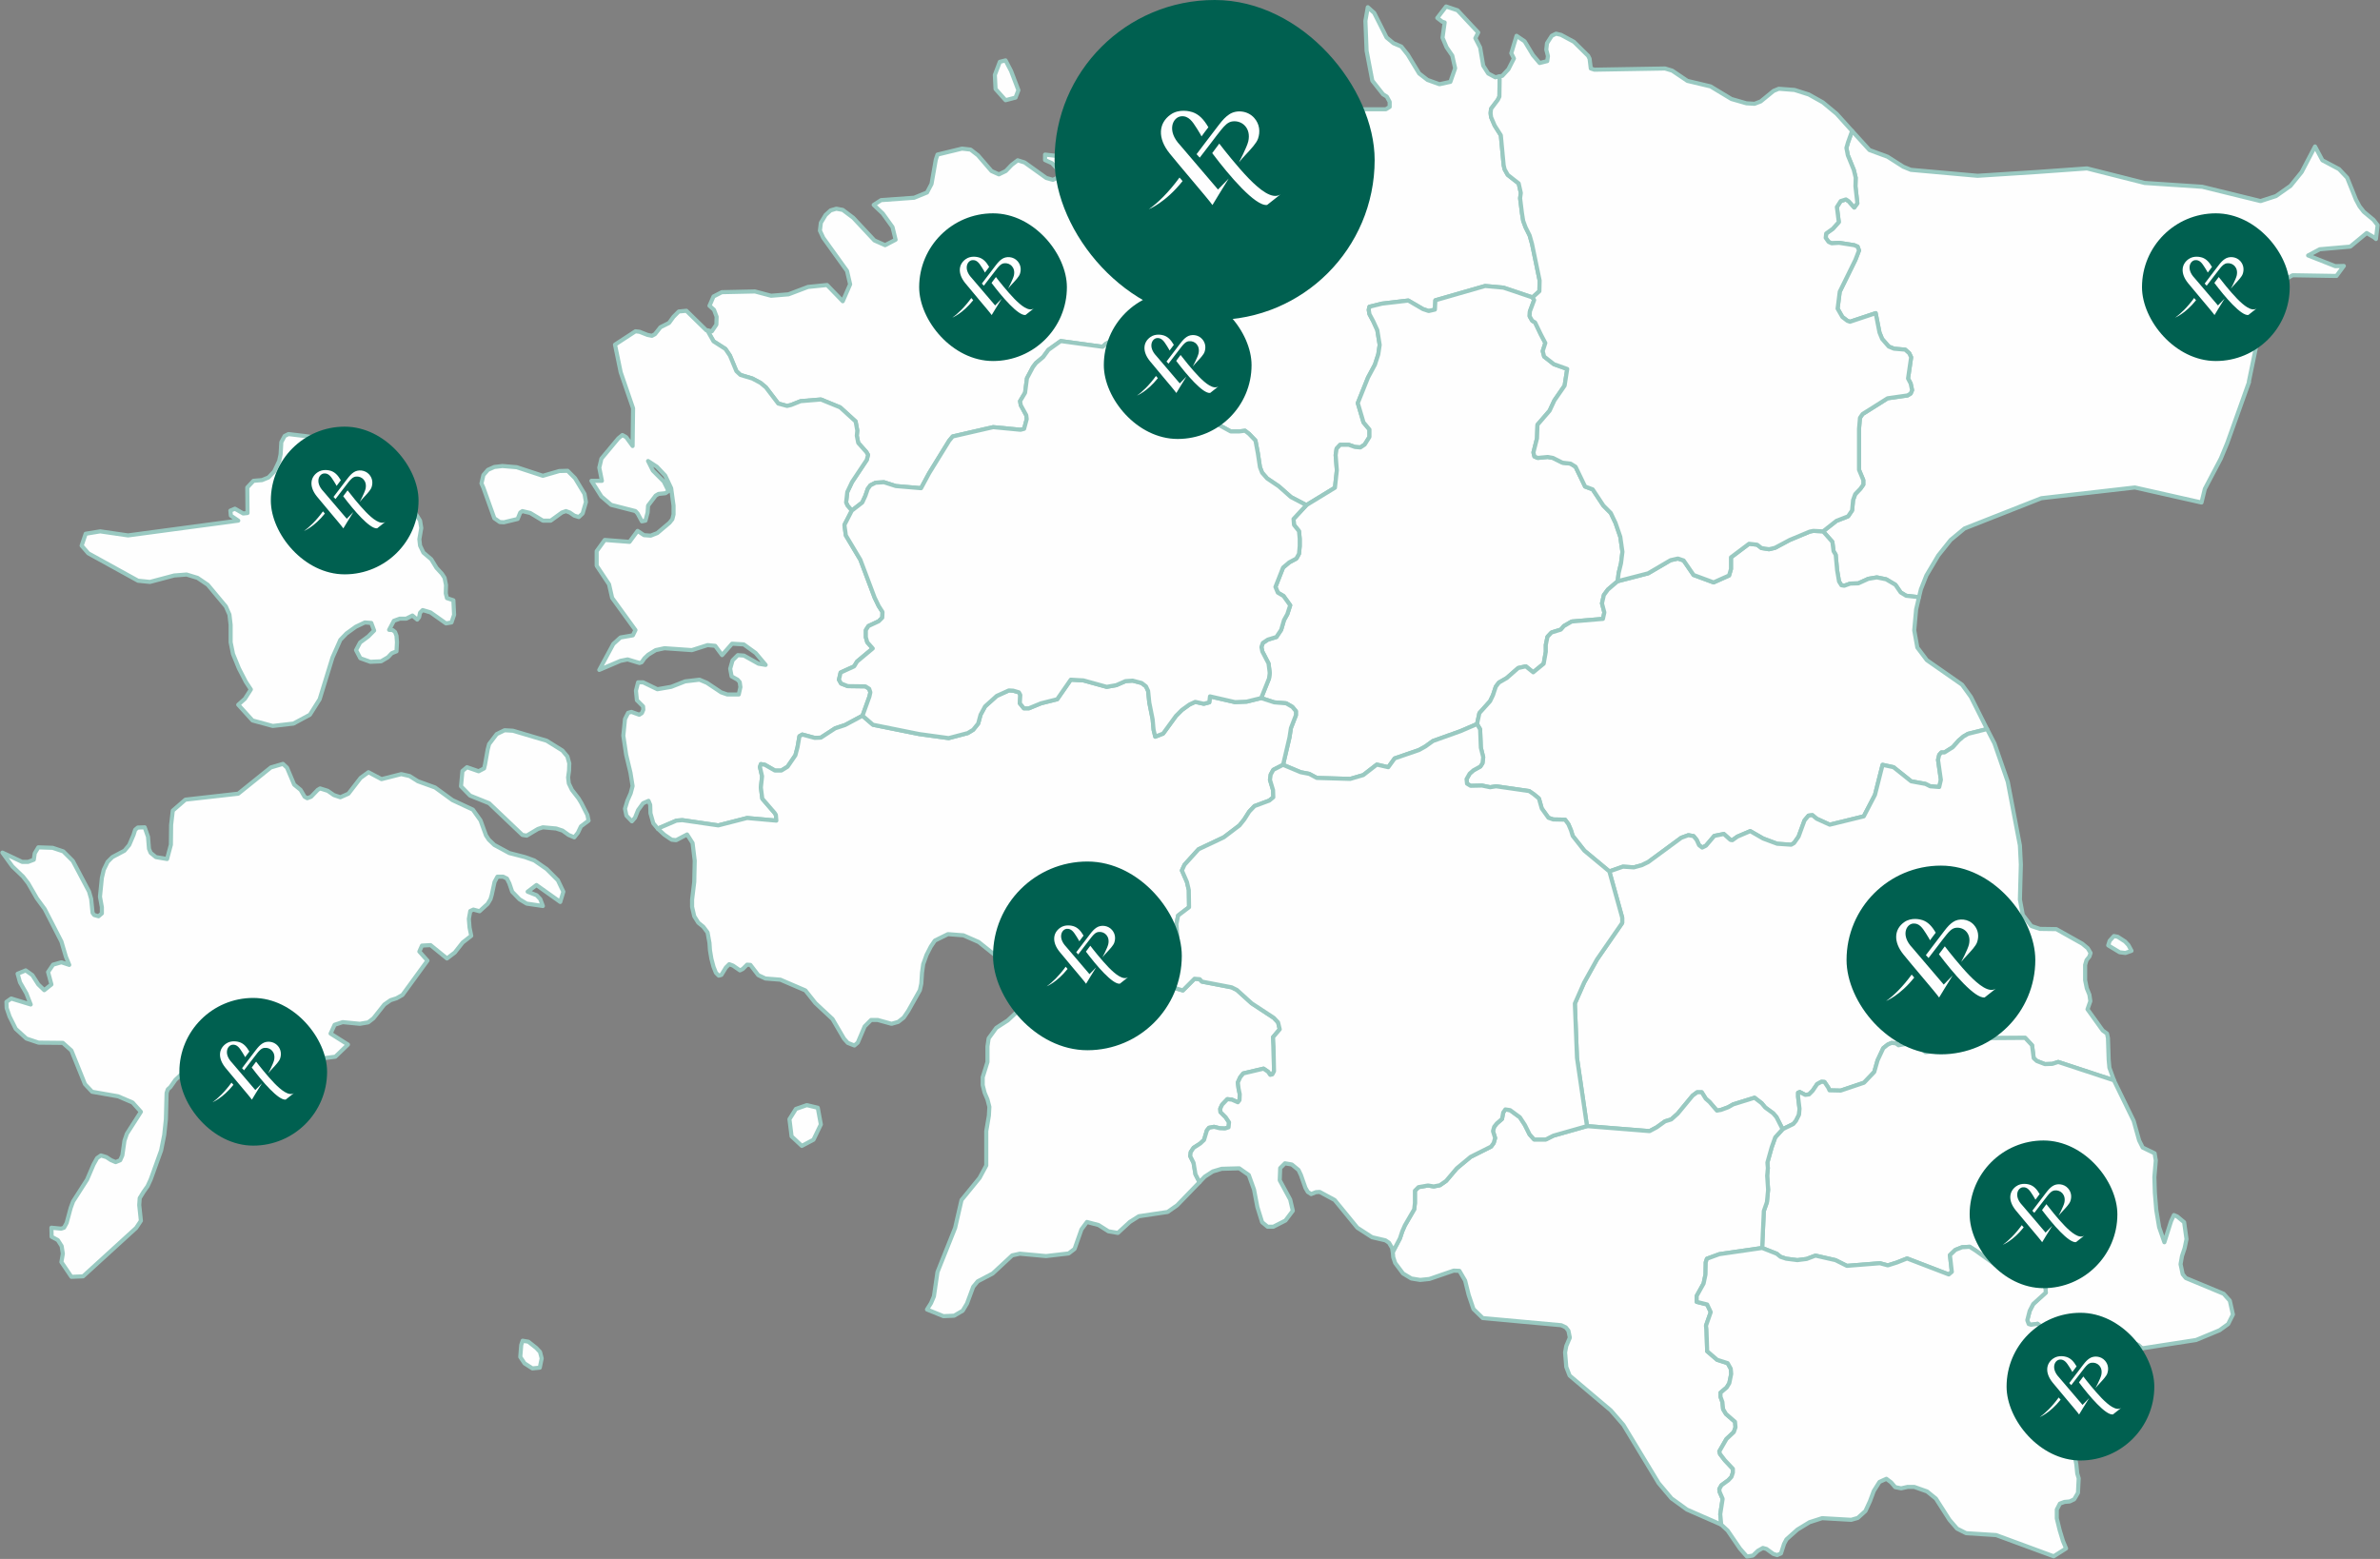 <svg width="580" height="380" viewBox="0 0 580 380" fill="none" xmlns="http://www.w3.org/2000/svg">
<rect x="0" y="0" width="580" height="380" fill="#808080" stroke="none"/>
<g clip-path="url(#clip0_5761_1743)">
<path d="M64.09 271.648L61.422 275.6L61.132 273.973L59.334 271.822L60.9 268.102L61.016 266.125L62.234 266.3L62.64 267.462L63.394 268.567L63.51 270.427L64.09 270.776V271.648Z" fill="#FEFEFE" stroke="#99C9C1" stroke-linecap="round" stroke-linejoin="round"/>
<path d="M247.486 23.786L245.05 24.426L242.614 21.694L242.44 18.264L243.658 15.067L245.05 14.718L246.384 17.276L248.182 21.984L247.486 23.786ZM365.4 18.613L365.458 19.31L365.4 23.554L364.994 24.368L363.37 26.518L363.254 27.565L363.37 28.553L364.24 30.587L365.748 32.971L366.444 40.295L366.676 41.283L367.43 42.62L370.098 44.713L370.62 47.038L370.446 48.317L370.91 52.037L371.2 53.839L371.78 55.408L372.766 57.385L373.346 59.419L375.202 68.371L375.144 70.987L373.462 72.498L366.386 70.115L361.92 69.708L349.798 73.196L349.682 75.463L348.174 75.812L346.782 75.347L343.186 73.254L336.806 74.01L333.732 74.765L333.558 75.521L333.732 76.567L334.66 78.311L335.646 80.462L336.226 84.066L335.878 86.391L335.066 88.891L333.384 92.029L330.89 98.249L332.282 102.958L333.732 104.702V106.504L332.572 108.364L331.528 109.061L330.194 108.945L328.686 108.422H326.598L325.728 109.352L325.496 110.921L325.786 114.642L325.322 118.885L318.362 123.128L314.592 121.152L311.634 118.536L308.792 116.618L307.574 115.223L307.052 113.886L306.53 110.456L305.95 107.376L304.384 105.748L303.398 104.992L302.006 105.167H299.918L294.64 102.26L293.364 99.412L287.332 97.261L285.186 95.692L282.17 90.576L280.546 89.007L279.966 87.496L279.85 85.752L280.372 81.566L276.95 81.392L270.744 83.136L269.468 83.833L268.714 84.531L258.506 83.136L255.49 85.287L254.214 87.03L252.474 88.484L251.72 89.472L250.27 92.204L249.806 95.75L248.588 97.784L248.762 98.772L250.096 101.214L250.212 102.144L249.574 104.527L248.704 104.76L242.034 104.12L232.174 106.387L231.304 107.434L226.432 115.339L224.46 119.001L218.312 118.478L215.412 117.548L213.382 117.664L212.106 118.304L211.468 119.176L210.888 120.861L210.134 122.489L207.582 124.465L206.538 123.245L206.19 122.489L206.48 119.931L207.64 117.49L211.236 112.084L211.526 110.863L211.12 110.166L209.148 107.957L208.8 106.213L208.916 104.934L208.51 102.725L204.74 99.296L200.042 97.377L195.112 97.784L192.792 98.714L191.806 98.947L189.66 98.366L186.644 94.413L185.31 93.308L183.338 92.262L180.438 91.39L179.452 90.46L177.886 86.682L176.784 85.054L173.884 83.194L172.376 80.52L173.478 80.752L174.58 79.125L174.638 77.207L174 75.521L172.898 74.533L173.884 72.266L175.914 71.219L183.976 71.045L187.92 72.091L192.154 71.743L196.91 69.941L201.55 69.475L205.378 73.428L207.176 69.301L206.422 66.046L200.622 57.966L199.81 56.222L200.042 54.304L201.202 52.386L202.42 51.281L203.812 50.874L205.378 51.165L207.93 53.083L213.092 58.605L215.702 59.768L218.254 58.431L217.5 55.35L215.122 52.037L212.918 49.944L214.716 48.782L222.778 48.2L225.91 46.922L227.012 44.829L228.056 38.9L228.462 37.679L234.436 36.226L236.524 36.458L238.322 37.853L241.628 41.69L243.426 42.504L245.108 41.69L246.558 40.179L248.008 39.074L249.69 39.597L254.968 43.376L256.592 43.841L258.216 43.085L257.868 41.399L256.36 39.772L254.678 39.016V37.679L257.114 37.97L258.042 37.447L258.738 33.843L259.55 33.145L260.536 33.319L261.58 34.017L263.204 36.749L264.364 39.888L265.872 41.922L268.424 41.399L269.468 40.527L269.99 39.772L272.136 35.296L272.368 34.308L271.556 31.576L270.976 30.529L269.41 28.843L269.12 27.216L269.004 24.193L268.424 21.636L271.266 19.717L274.688 22.624L280.894 30.355L283.156 30.936L290.232 29.076L292.378 29.657L296.148 32.215L298.062 32.796L299.744 31.866L298.99 27.216L300.266 25.298L302.412 25.356L306.82 28.32L326.308 34.017H326.424L325.786 29.832L327.004 27.506L329.208 26.635H337.734L338.662 26.053V24.833L337.966 23.554L337.038 22.973L334.428 19.659L333.036 12.393L332.746 5.069L333.326 1.755L334.892 3.151L337.908 9.138L339.59 10.533L341.504 11.347L343.07 13.323L345.854 17.915L347.884 19.485L350.784 20.531L353.452 19.95L354.612 16.636L353.916 13.556L352.524 11.521L351.538 9.196L352.06 5.476L351.48 5.301L350.262 4.371L352.408 1.581L355.192 2.511L360.238 7.917L359.542 9.312L360.702 11.579L361.456 15.997L362.674 17.915L364.414 18.845L365.4 18.613Z" fill="#FEFEFE" stroke="#99C9C1" stroke-linecap="round" stroke-linejoin="round"/>
<path d="M467.654 145.566L464.522 145.217L463.188 144.404L461.912 142.544L459.65 141.207L457.388 140.742L455.3 141.09L452.864 142.195L450.892 142.253L449.442 142.776L448.746 142.66L448.166 141.73L447.702 138.998L447.354 135.219L446.832 134.347L446.542 132.08L444.28 129.523L447.528 126.965L450.37 125.861L451.356 124.407L451.588 121.908L452.11 120.455L453.386 119.118L454.082 118.129V117.025L453.038 114.525V104.527L453.27 101.853L453.908 100.923L459.998 97.087L464.87 96.389L465.624 95.924L465.972 95.11L465.624 93.483L464.986 92.262L465.74 87.089L465.276 86.1L464.29 85.228L461.564 84.996L460.288 84.473L458.664 82.613L458.026 81.043L457.098 76.335L450.834 78.427L450.196 78.195L448.978 77.265L447.818 75.23L448.34 71.103L452.168 63.314L453.038 61.047L452.69 60.117L451.878 59.768L448.166 59.187L446.368 59.303L445.614 58.954L444.918 57.966L445.034 56.92L446.658 55.757L448.108 54.13L447.644 50.467L448.572 49.014L449.848 48.607L450.544 49.072L451.878 50.584L452.632 49.537L452.168 45.41L452.226 43.318L451.762 41.399L450.312 37.853L449.964 36.051L450.37 34.656L451.356 31.924L455.59 36.575L459.998 38.202L463.826 40.644L465.682 41.399L481.922 42.852L496.422 41.922L508.602 41.05L522.638 44.596L536.674 45.526L550.884 49.014L554.654 47.794L558.192 45.294L560.918 41.922L564.166 35.703L565.964 39.074L570.024 41.225L571.996 43.318L574.142 48.665L575.012 50.293L576.056 51.63L578.434 53.606L579.42 54.885L579.014 58.257L578.55 57.85L576.752 56.803L572.75 60.117L565.326 60.756L562.484 62.268L569.096 64.883L571.184 64.825L569.386 67.267L558.714 67.092L553.61 69.941L551.638 72.615L552.45 75.754L550.826 79.59L548.042 93.018L548.1 93.076L542.764 108.015L541.198 111.793L537.312 119.176L536.5 122.489L520.26 118.827L497.466 121.443L478.732 128.825L475.368 131.615L472.352 135.394L469.452 140.276L468.118 143.648L467.654 145.566Z" fill="#FEFEFE" stroke="#99C9C1" stroke-linecap="round" stroke-linejoin="round"/>
<path d="M373.462 72.499L373.868 73.138L372.824 75.928L372.766 77.091L373.404 78.195L374.1 78.602L375.492 81.509L376.594 83.601L375.956 85.578L376.304 86.915L378.682 88.775L381.93 89.937L381.292 94.006L378.798 97.61L377.638 100.11L374.68 103.539L374.564 106.853L373.694 110.282L373.926 111.271L374.738 111.619L377.174 111.387L378.45 111.619L380.77 112.782L382.742 113.014L383.96 113.77L386.28 118.595L388.136 119.292L390.746 123.245L392.544 125.047L393.704 127.489L394.864 130.86L395.386 134.522L395.038 137.312L394.458 139.696L394.226 141.672L391.848 143.706L390.862 145.043L390.398 147.078L390.978 149.287L390.63 150.856L383.032 151.496L381.118 152.6L380.364 153.472L378.102 154.17L377.116 155.216L376.71 157.192V158.878L376.188 161.785L373.636 163.877L371.838 162.424L369.982 162.831L367.198 165.272L365.284 166.377L364.53 167.365L363.834 169.458L363.138 170.911L360.528 173.817L359.948 176.491L355.888 178.235L349.218 180.618L347.362 181.955L345.796 182.827L339.88 184.862L338.314 187.012L335.53 186.373L332.224 188.931L329.034 189.861L320.914 189.628L319.058 188.64L316.97 188.233L312.678 186.431L314.244 179.746L314.592 177.479L315.81 174.34V173.352L314.94 172.306L313.432 171.434L310.532 171.201L307.342 170.155L309.256 165.389L309.43 164.052L309.14 161.726L307.632 158.82L307.4 157.716L307.748 156.727L308.966 155.914L311.054 155.274L312.214 153.53L312.91 151.147L313.722 149.694L314.418 147.543L312.794 145.276L311.402 144.462L310.822 143.067L312.678 138.359L314.186 137.08L315.926 136.15L316.564 134.987L316.738 133.127V131.325L316.564 129.465L315.346 127.954L315.23 126.5L318.362 123.129L325.322 118.885L325.786 114.642L325.496 110.922L325.728 109.352L326.598 108.422H328.686L330.194 108.945L331.528 109.062L332.572 108.364L333.732 106.504V104.702L332.282 102.958L330.89 98.25L333.384 92.03L335.066 88.891L335.878 86.391L336.226 84.066L335.646 80.462L334.66 78.312L333.732 76.568L333.558 75.521L333.732 74.766L336.806 74.01L343.186 73.254L346.782 75.347L348.174 75.812L349.682 75.463L349.798 73.196L361.92 69.709L366.386 70.115L373.462 72.499Z" fill="#FEFEFE" stroke="#99C9C1" stroke-linecap="round" stroke-linejoin="round"/>
<path d="M444.28 129.523L446.542 132.081L446.832 134.348L447.354 135.22L447.702 138.998L448.166 141.73L448.746 142.66L449.442 142.776L450.892 142.253L452.864 142.195L455.3 141.091L457.388 140.742L459.65 141.207L461.912 142.544L463.188 144.404L464.522 145.218L467.654 145.567L466.958 148.531L466.494 153.646L467.248 157.832L469.568 160.913L478.152 166.9L480.298 169.864L484.242 177.712L479.602 178.874L478.5 179.514L477.34 180.502L475.89 182.13L473.86 183.408H473.106L472.584 183.99L472.294 185.21L472.99 190.093L472.584 191.837L470.38 191.663L469.22 191.081L465.74 190.442L461.448 187.012L458.78 186.431L456.924 193.755L454.198 198.987L445.904 201.021L442.714 199.568L441.67 198.696L440.742 198.813L439.756 199.975L438.306 203.928L437.204 205.497L436.508 205.904L433.086 205.672L429.664 204.393L426.532 202.591L423.4 203.928L422.182 204.8L421.718 204.742L420.094 203.288L417.774 203.754L415.744 206.137L414.816 206.602L414.062 206.021L413.482 204.742L412.728 203.812L411.452 203.579L409.712 204.219L401.65 210.148L400.084 210.903L398.17 211.427L395.502 211.252L392.196 212.415L386.106 207.358L383.264 203.754L382.858 202.417L382.22 200.905L381.408 199.801L378.508 199.743L377.348 199.336L375.724 197.069L375.028 194.627L373.752 193.581L372.65 192.825L364.588 191.663L363.138 191.895L361.166 191.488L358.382 191.546L357.512 191.023L357.396 189.919L358.15 188.582L359.078 187.768L360.76 186.838L361.282 186.024L361.456 184.571L360.876 182.246L360.702 177.77L359.948 176.491L360.528 173.817L363.138 170.911L363.834 169.458L364.53 167.365L365.284 166.377L367.198 165.272L369.982 162.831L371.838 162.424L373.636 163.877L376.188 161.785L376.71 158.878V157.192L377.116 155.216L378.102 154.17L380.364 153.472L381.118 152.6L383.032 151.496L390.63 150.856L390.978 149.287L390.398 147.078L390.862 145.043L391.848 143.706L394.226 141.672L401.65 139.754L407.102 136.557L408.9 136.15L410.292 136.615L412.728 140.161L417.6 141.963L421.37 140.277L421.834 138.707V135.859L426.242 132.546L428.214 132.778L429.258 133.592L431.114 133.883L432.564 133.534L436.16 131.616L441.032 129.581L441.902 129.407L444.28 129.523Z" fill="#FEFEFE" stroke="#99C9C1" stroke-linecap="round" stroke-linejoin="round"/>
<path d="M451.356 31.925L450.37 34.657L449.964 36.052L450.312 37.854L451.762 41.4L452.226 43.318L452.168 45.41L452.632 49.538L451.878 50.584L450.544 49.073L449.848 48.608L448.572 49.014L447.644 50.468L448.108 54.13L446.658 55.757L445.034 56.92L444.918 57.966L445.614 58.955L446.368 59.303L448.166 59.187L451.878 59.768L452.69 60.117L453.038 61.047L452.168 63.314L448.34 71.103L447.818 75.231L448.978 77.265L450.196 78.195L450.834 78.428L457.098 76.335L458.026 81.043L458.664 82.613L460.288 84.473L461.564 84.996L464.29 85.229L465.276 86.101L465.74 87.089L464.986 92.262L465.624 93.483L465.972 95.111L465.624 95.924L464.87 96.389L459.998 97.087L453.908 100.923L453.27 101.854L453.038 104.527V114.526L454.082 117.025V118.13L453.386 119.118L452.11 120.455L451.588 121.908L451.356 124.408L450.37 125.861L447.528 126.965L444.28 129.523L441.902 129.407L441.032 129.581L436.16 131.616L432.564 133.534L431.114 133.883L429.258 133.592L428.214 132.778L426.242 132.546L421.834 135.859V138.707L421.37 140.277L417.6 141.962L412.728 140.16L410.292 136.615L408.9 136.15L407.102 136.556L401.65 139.754L394.226 141.672L394.458 139.695L395.038 137.312L395.386 134.522L394.864 130.86L393.704 127.488L392.544 125.047L390.746 123.245L388.136 119.292L386.28 118.595L383.96 113.77L382.742 113.014L380.77 112.782L378.45 111.619L377.174 111.387L374.738 111.619L373.926 111.27L373.694 110.282L374.564 106.853L374.68 103.539L377.638 100.11L378.798 97.61L381.292 94.006L381.93 89.937L378.682 88.775L376.304 86.915L375.956 85.578L376.594 83.601L375.492 81.508L374.1 78.602L373.404 78.195L372.766 77.091L372.824 75.928L373.868 73.138L373.462 72.499L375.144 70.987L375.202 68.371L373.346 59.419L372.766 57.385L371.78 55.409L371.2 53.839L370.91 52.037L370.446 48.317L370.62 47.038L370.098 44.713L367.43 42.62L366.676 41.283L366.444 40.295L365.748 32.971L364.24 30.588L363.37 28.553L363.254 27.565L363.37 26.519L364.994 24.368L365.4 23.554L365.458 19.311L365.4 18.613L366.096 18.497L367.604 16.869L368.938 14.253L368.3 12.975L369.576 8.731L371.548 10.068L373.578 13.44L375.202 15.358L377.058 14.893L377.232 13.672L376.826 12.103L377 10.533L378.16 8.731L379.204 8.208L380.422 8.499L383.554 10.184L387.034 13.614L387.382 14.312L387.672 16.695L388.542 16.985L405.768 16.695L407.508 17.218L411.22 19.718L416.846 21.055L421.95 24.135L425.604 25.182L427.576 25.298L429.084 24.717L432.216 22.159L433.492 21.636L437.32 21.926L440.8 23.031L444.222 24.949L447.586 27.739L451.356 31.925Z" fill="#FEFEFE" stroke="#99C9C1" stroke-linecap="round" stroke-linejoin="round"/>
<path d="M519.448 231.771L517.94 232.294L516.548 232.12L513.764 230.434L514.112 229.33L515.156 228.167L516.084 228.342L517.882 229.504L518.694 230.376L519.448 231.771ZM515.156 263.277H514.982L501.584 258.859L500.134 259.324L498.336 259.382L496.364 258.627L495.61 257.929L495.204 254.79L493.522 252.988L485.46 253.046L484.068 252L483.43 251.07L482.328 251.012L480.936 252.814L479.776 253.279L477.978 253.046L475.368 251.303L474.44 251.07L473.338 251.709L471.888 255.081L471.076 256.302L469.22 256.476L466.842 254.035L462.666 254.79L462.028 254.325L460.984 254.209L460.056 254.616L458.954 255.488L457.562 258.452L456.75 261.301L454.256 263.916L448.572 265.835L445.846 265.777L445.556 265.137L444.628 263.742L443.874 263.684L442.83 264.265L441.728 265.893L440.858 266.765L439.93 266.881L438.596 266.184L438.19 266.358V267.346L438.538 270.253L438.422 271.706L437.668 273.217L437.03 273.973L434.42 275.252L432.912 272.287L432.1 271.357L430.186 269.962L429.316 268.916L427.576 267.579L422.356 269.206L421.138 269.904L419.398 270.543L418.412 270.718L416.614 268.625L415.686 267.811L414.7 266.242H413.598L412.496 267.055L408.842 271.473L407.276 272.868L405.768 273.333L403.738 274.787L401.998 275.717L386.744 274.496L384.308 257.871L383.786 244.618L386.048 239.502L389.18 233.864L395.328 224.97V223.691L392.196 212.414L395.502 211.252L398.17 211.426L400.084 210.903L401.65 210.147L409.712 204.218L411.452 203.579L412.728 203.811L413.482 204.741L414.062 206.02L414.816 206.601L415.744 206.136L417.774 203.753L420.094 203.288L421.718 204.741L422.182 204.799L423.4 203.928L426.532 202.591L429.664 204.393L433.086 205.671L436.508 205.904L437.204 205.497L438.306 203.928L439.756 199.975L440.742 198.812L441.67 198.696L442.714 199.568L445.904 201.021L454.198 198.987L456.924 193.755L458.78 186.431L461.448 187.012L465.74 190.442L469.22 191.081L470.38 191.662L472.584 191.837L472.99 190.093L472.294 185.21L472.584 183.989L473.106 183.408H473.86L475.89 182.129L477.34 180.502L478.5 179.513L479.602 178.874L484.242 177.711L486.04 181.199L489.288 190.558L492.246 206.078L492.478 210.729L492.246 219.274L492.942 222.994L495.03 225.726L497.118 226.423L501.12 226.482L507.442 230.027L508.776 231.132L509.472 232.294L509.182 233.166L508.486 234.038L508.138 235.201V238.921L508.544 240.897L509.182 242.467L509.414 244.036L508.718 246.013L512.43 251.186L513.474 251.942L513.706 253.046L513.88 258.336L514.054 260.254L515.156 263.277Z" fill="#FEFEFE" stroke="#99C9C1" stroke-linecap="round" stroke-linejoin="round"/>
<path d="M81.49 119.641L82.94 120.803L92.104 120.222L100.92 124.582L102.37 126.907L102.66 128.709L102.196 131.441L102.37 133.01L103.182 134.696L105.096 136.324L106.372 138.416L107.706 139.87L108.344 140.858L108.692 142.602L108.634 144.636L108.924 145.799L110.49 146.322L110.664 149.868L110.026 151.728L108.692 151.96L104.922 149.287L103.008 148.705L102.37 149.345L102.138 150.449L101.674 151.03L100.514 150.042L99.006 150.798H97.44L95.99 151.321L94.83 153.53L95.7 153.588L96.28 154.053L96.628 154.983L96.744 156.553L96.628 158.762L95.468 159.227L94.54 160.215L92.858 161.203L90.248 161.319L87.812 160.447L86.768 158.471L87.754 156.611L89.726 155.158L91.176 153.704L90.48 151.844L88.914 151.728L86.71 152.774L84.448 154.402L82.94 155.971L81.026 160.273L77.894 170.445L75.516 174.224L71.514 176.375L66.468 176.956L61.538 175.619L58.058 171.782L59.682 170.329L61.132 168.062L59.914 166.202L58.232 162.947L56.782 159.401L56.202 156.553V152.309L55.912 149.81L55.042 147.833L50.634 142.544L48.14 140.858L45.472 140.044L42.456 140.277L36.54 141.846L33.64 141.555L21.518 134.871L19.894 133.01L20.88 130.104L24.418 129.523L31.204 130.511L58.058 126.907L56.26 125.686L56.144 124.466L57.246 124L59.276 125.163L60.32 125.047L60.262 118.827L61.77 117.199L63.858 117.025L65.424 116.386L66.816 114.932L68.034 112.375L68.382 110.747L68.556 107.783L69.368 106.271L70.296 105.806L74.182 106.271L76.56 106.62L79.286 107.666L80.91 109.352L78.88 114.409L79.75 117.316L81.49 119.641Z" fill="#FEFEFE" stroke="#99C9C1" stroke-linecap="round" stroke-linejoin="round"/>
<path d="M125.918 113.886L132.298 115.979L136.3 114.816L138.33 114.758L140.128 116.56L142.448 120.397L142.796 122.373L141.984 125.163L141.056 126.035L139.954 125.687L138.852 124.931L137.924 124.582L136.938 124.931L134.212 126.907H132.298L129.224 125.047L127.31 124.582L126.788 124.931L126.15 126.5L122.786 127.314L121.8 127.256L120.466 126.326L117.798 118.885L117.334 117.839L117.798 115.805L118.9 114.526L120.466 113.828L122.438 113.596L125.918 113.886ZM207.582 124.466L205.784 127.954L206.132 130.511L209.67 136.44L213.15 145.683L214.136 147.717L215.064 149.171L215.006 150.566L214.136 151.438L211.642 152.6L211.004 153.588V155.332L211.352 156.553L212.686 158.064L208.858 161.261L208.162 162.424L204.856 163.935L204.45 165.679L204.972 166.609L206.596 167.249L210.888 167.307L211.816 167.888L212.106 168.76L211.874 169.806L210.192 174.457L205.958 176.724L203.522 177.537L200.042 179.805L198.534 179.863L195.518 179.049L194.822 179.456L194.358 182.13L193.836 184.106L191.922 186.896L190.414 187.826H188.848L186.412 186.431L185.426 186.257L185.194 186.954L185.716 189.221L185.426 191.953L185.774 194.686L188.79 198.173L189.08 198.638L189.196 200.033L182.062 199.394L175.044 201.196L166.286 199.917L164.836 200.033L160.37 201.952L160.312 202.01L159.21 200.673L158.514 198.231L158.456 196.197L158.05 195.209L156.716 195.79L155.498 197.476L154.744 199.336L153.99 200.208L152.656 198.813L152.308 197.127L152.888 195.209L153.7 193.349L154.164 191.605L153.642 188.349L152.598 183.99L151.902 179.339L152.308 175.27L153.062 173.759L153.874 173.527L155.788 174.224L156.426 173.817L156.774 173.003L156.716 172.19L155.208 170.678L154.976 168.353L155.498 166.319H156.716L160.196 168.004L163.56 167.423L166.982 166.086L170.462 165.679L172.26 166.435L175.74 168.76L177.248 169.283H180.032L180.438 167.481L180.264 166.26L179.742 165.679L178.292 164.865L177.944 163.005L178.524 160.971L179.8 159.692L181.308 159.808L184.846 161.785L186.586 162.075L184.15 159.169L181.25 157.076L178.408 156.902L175.972 159.692L174.29 157.425L172.434 157.251L168.606 158.471L161.936 158.006L159.79 158.471L157.992 159.576L157.064 160.448L156.368 161.436L155.846 161.61L152.946 160.738L151.206 161.087L146.044 163.296L149.466 156.96L151.206 155.39L154.222 154.867L154.86 153.588L149.176 145.741L148.422 142.428L145.406 137.894V134.348L147.378 131.616L153.41 132.081L155.382 129.407L156.948 130.453L158.572 130.569L160.196 129.93L163.154 127.43L163.85 126.559L164.14 125.396V123.245L163.56 119.002L162.11 115.921L160.08 113.77L157.934 112.375L159.094 114.7L161.762 117.374L162.922 119.699L162.168 120.222L160.486 120.397L159.79 120.804L157.934 123.245L157.818 124.931L157.296 126.907L156.426 127.082L155.382 125.163L154.86 124.582L148.944 123.071L146.566 121.036L144.13 117.2H146.682L146.044 114.003L146.566 111.794L150.684 106.853L151.67 106.039L152.598 106.562L154.164 108.713L154.28 99.529L151.264 90.751L149.872 84.008L154.86 80.753L155.846 80.869L157.76 81.625L158.862 81.857L159.616 81.451L160.95 79.765L163.038 78.719L164.14 77.207L165.416 75.928L167.272 75.754L172.144 80.52H172.376L173.884 83.194L176.784 85.055L177.886 86.682L179.452 90.46L180.438 91.391L183.338 92.263L185.31 93.309L186.644 94.413L189.66 98.366L191.806 98.947L192.792 98.715L195.112 97.785L200.042 97.378L204.74 99.296L208.51 102.726L208.916 104.935L208.8 106.213L209.148 107.957L211.12 110.166L211.526 110.864L211.236 112.084L207.64 117.49L206.48 119.932L206.19 122.489L206.538 123.245L207.582 124.466Z" fill="#FEFEFE" stroke="#99C9C1" stroke-linecap="round" stroke-linejoin="round"/>
<path d="M198.244 277.81L195.402 279.321L192.908 276.996L192.386 272.811L193.952 270.311L196.62 269.381L199.288 270.02L200.042 274.089L198.244 277.81ZM307.342 170.155L310.532 171.201L313.432 171.434L314.94 172.306L315.81 173.352V174.34L314.592 177.479L314.244 179.746L312.678 186.431L310.3 187.652L309.662 188.814L309.488 190.093L310.242 192.593L310.3 194.337L309.314 195.151L305.718 196.487L304.442 197.824L303.224 199.743L302.064 201.196L298.236 204.102L292.088 207.009L288.666 210.787L288.028 212.182L289.246 214.972L289.71 216.949L289.768 221.134L287.1 223.169L286.694 225.261L286.984 229.156L286.346 232.934L285.07 238.282L286.114 240.491L286.694 240.956L288.26 241.421L291.102 238.573L292.378 238.689L292.9 239.27L300.15 240.665L301.426 241.305L305.022 244.56L310.416 248.106L311.46 249.21L311.866 250.896L310.242 252.814L310.358 255.081L310.474 261.127L310.068 261.882L309.546 261.999L309.024 261.243L307.922 260.487L302.992 261.65L302.238 262.58L301.658 263.859L301.832 265.312L302.122 266.707L302.064 268.16L301.658 268.683L300.208 268.044L299.106 267.928L297.83 269.265L297.366 270.253L297.424 271.067L298.7 272.346L299.512 273.566L299.396 274.787L298.526 275.078L297.25 275.02L295.858 274.671L294.64 274.903L294.118 275.543L293.422 277.868L292.494 278.74L290.87 279.786L290.174 280.832L290.058 281.821L290.87 283.448L291.334 286.238L292.32 288.157L286.868 293.795L284.548 295.423L277.53 296.469L275.326 297.864L272.426 300.538L270.106 300.131L267.728 298.62L264.886 297.864L263.552 299.666L261.87 304.433L260.42 305.537L254.91 306.177L248.53 305.595L246.674 306.002L241.918 310.42L238.264 312.338L237.162 313.675L235.654 317.744L234.61 319.488L232.522 320.709L229.912 320.825L225.91 319.197L226.896 317.628L227.592 316L228.462 310.071L232.754 299.317L234.32 292.516L238.728 287.11L240.352 284.088V275.717L240.99 271.939L241.106 269.788L240.642 267.986L239.946 266.358L239.482 264.498V262.58L240.642 258.86V255.081L240.932 253.105L242.788 250.547L245.572 248.745L248.008 246.478L249.11 242.467L248.24 238.747L246.21 235.783L238.496 229.621L234.784 227.993L231.014 227.703L227.824 229.272L226.838 230.725L225.794 232.76L224.982 235.027L224.692 237.12L224.518 239.793L224.17 241.363L221.328 246.42L220.226 248.048L218.892 249.094L217.268 249.559L213.904 248.629H212.28L210.714 250.199L209.032 254.151L208.22 254.849L206.596 254.209L205.668 253.163L202.884 248.397L198.708 244.502L196.272 241.421L190.182 238.805L186.528 238.515L184.788 237.701L182.874 235.201L182.062 235.143L181.018 236.189L180.322 236.538L178.64 235.376L177.712 235.027L176.9 235.841L175.798 237.643L175.16 237.817L174.464 237.12L173.884 235.666L173.362 233.69L173.014 231.597L172.898 229.853L172.434 227.296L171.39 225.901L170.172 224.912L169.186 223.343L168.664 221.076V219.274L169.186 214.972L169.302 209.799L168.78 205.497L167.446 203.405L164.778 204.8L163.676 204.684L161.878 203.463L160.312 202.01L160.37 201.952L164.836 200.033L166.286 199.917L175.044 201.196L182.062 199.394L189.196 200.033L189.08 198.638L188.79 198.173L185.774 194.686L185.426 191.953L185.716 189.221L185.194 186.954L185.426 186.257L186.412 186.431L188.848 187.826H190.414L191.922 186.896L193.836 184.106L194.358 182.13L194.822 179.456L195.518 179.049L198.534 179.863L200.042 179.805L203.522 177.537L205.958 176.724L210.192 174.457L212.744 176.666L223.996 178.933L231.188 179.921L235.828 178.7L237.162 177.886L238.38 176.375L238.96 174.224L240.062 172.19L242.904 169.632L245.862 168.295L246.906 168.353L248.298 168.76L248.646 169.399L248.53 171.434L249.516 172.655H250.734L253.692 171.434L257.636 170.446L260.942 165.679L264.016 165.854L269.7 167.423L272.02 167.016L274.282 166.028L276.022 165.912L278.226 166.493L279.27 167.307L279.792 168.411L280.082 171.26L280.894 175.329L281.126 177.886L281.532 179.572L283.446 178.816L286.578 174.515L288.028 173.062L289.884 171.725L291.276 171.085L293.364 171.55L294.698 171.201L294.872 169.748L300.962 171.143L303.804 171.027L307.342 170.155Z" fill="#FEFEFE" stroke="#99C9C1" stroke-linecap="round" stroke-linejoin="round"/>
<path d="M515.156 263.277L515.272 263.568L519.97 273.217L521.304 277.984L522.174 279.728L525.074 281.123L525.364 282.867L525.016 286.936L525.132 290.714L525.48 294.958L526.176 299.143L527.452 302.805L529.076 297.69L529.772 296.178L530.584 296.527L532.266 297.922L532.846 302.049L532.382 304.258L531.744 306.176L531.396 308.153L531.918 310.594L532.672 311.524L541.894 315.361L543.402 317.047L544.156 320.418L542.996 322.743L540.908 324.255L535.166 326.638L522 328.672L521.072 327.859L512.256 324.255L507.268 323.266L504.078 324.08L500.598 325.882L498.51 325.475L497.118 323.15L496.538 322.685L494.972 322.918L494.392 322.743L494.044 321.813L494.624 319.546L495.494 317.86L498.568 315.07L498.336 312.629L496.944 310.711L496.306 310.594L494.74 311.989L493.812 312.047L492.42 311.582L487.316 309.025L481.458 304.84L480.008 303.909L478.152 304.026L476.528 304.665L475.194 305.944L475.658 310.013L474.904 310.652L464.754 306.758L462.26 307.746L460.056 308.443L458.142 307.92L450.08 308.56L447.296 307.165L442.424 306.06L440.278 306.874L438.016 307.165L435.29 306.816L433.898 306.351L432.97 305.595L429.432 304.2L429.838 295.19L430.592 293.039L430.882 290.017L430.65 286.587L430.824 284.727L430.708 283.39L431.752 279.67L432.622 277.228L434.42 275.252L437.03 273.973L437.668 273.217L438.422 271.706L438.538 270.253L438.19 267.346V266.358L438.596 266.184L439.93 266.881L440.858 266.765L441.728 265.893L442.83 264.266L443.874 263.684L444.628 263.742L445.556 265.138L445.846 265.777L448.572 265.835L454.256 263.917L456.75 261.301L457.562 258.453L458.954 255.488L460.056 254.616L460.984 254.209L462.028 254.326L462.666 254.791L466.842 254.035L469.22 256.476L471.076 256.302L471.888 255.081L473.338 251.71L474.44 251.07L475.368 251.303L477.978 253.047L479.776 253.279L480.936 252.814L482.328 251.012L483.43 251.07L484.068 252L485.46 253.047L493.522 252.989L495.204 254.791L495.61 257.93L496.364 258.627L498.336 259.383L500.134 259.325L501.584 258.86L514.982 263.277H515.156Z" fill="#FEFEFE" stroke="#99C9C1" stroke-linecap="round" stroke-linejoin="round"/>
<path d="M318.362 123.129L315.23 126.5L315.346 127.953L316.564 129.465L316.738 131.325V133.127L316.564 134.987L315.926 136.149L314.186 137.08L312.678 138.358L310.822 143.067L311.402 144.462L312.794 145.276L314.418 147.543L313.722 149.693L312.91 151.147L312.214 153.53L311.054 155.274L308.966 155.913L307.748 156.727L307.4 157.715L307.632 158.82L309.14 161.726L309.43 164.051L309.256 165.388L307.342 170.155L303.804 171.027L300.962 171.143L294.872 169.748L294.698 171.201L293.364 171.55L291.276 171.085L289.884 171.724L288.028 173.061L286.578 174.514L283.446 178.816L281.532 179.572L281.126 177.886L280.894 175.328L280.082 171.259L279.792 168.411L279.27 167.307L278.226 166.493L276.022 165.911L274.282 166.028L272.02 167.016L269.7 167.423L264.016 165.853L260.942 165.679L257.636 170.445L253.692 171.434L250.734 172.654H249.516L248.53 171.434L248.646 169.399L248.298 168.76L246.906 168.353L245.862 168.295L242.904 169.632L240.062 172.189L238.96 174.224L238.38 176.375L237.162 177.886L235.828 178.7L231.188 179.92L223.996 178.932L212.744 176.665L210.192 174.456L211.874 169.806L212.106 168.76L211.816 167.888L210.888 167.307L206.596 167.248L204.972 166.609L204.45 165.679L204.856 163.935L208.162 162.424L208.858 161.261L212.686 158.064L211.352 156.553L211.004 155.332V153.588L211.642 152.6L214.136 151.437L215.006 150.565L215.064 149.17L214.136 147.717L213.15 145.683L209.67 136.44L206.132 130.511L205.784 127.953L207.582 124.466L210.134 122.489L210.888 120.862L211.468 119.176L212.106 118.304L213.382 117.664L215.412 117.548L218.312 118.478L224.46 119.001L226.432 115.339L231.304 107.434L232.174 106.387L242.034 104.12L248.704 104.76L249.574 104.527L250.212 102.144L250.096 101.214L248.762 98.773L248.588 97.784L249.806 95.75L250.27 92.204L251.72 89.472L252.474 88.484L254.214 87.031L255.49 85.287L258.506 83.136L268.714 84.531L269.468 83.834L270.744 83.136L276.95 81.392L280.372 81.567L279.85 85.752L279.966 87.496L280.546 89.007L282.17 90.576L285.186 95.692L287.332 97.261L293.364 99.412L294.64 102.26L299.918 105.167H302.006L303.398 104.992L304.384 105.748L305.95 107.376L306.53 110.457L307.052 113.886L307.574 115.223L308.792 116.618L311.634 118.536L314.592 121.152L318.362 123.129Z" fill="#FEFEFE" stroke="#99C9C1" stroke-linecap="round" stroke-linejoin="round"/>
<path d="M434.42 275.252L432.622 277.228L431.752 279.669L430.708 283.39L430.824 284.727L430.65 286.587L430.882 290.016L430.592 293.039L429.838 295.19L429.432 304.2L418.992 305.711L415.976 306.816L415.686 307.688L415.628 310.652L415.164 312.861L413.482 315.884V317.337L416.034 317.976L416.904 319.836L415.744 323.15L415.86 323.964L416.034 329.37L418.47 331.462L421.022 332.276L421.776 333.613L421.892 334.892L421.428 337.159L420.79 338.205L419.282 339.484V340.472L419.746 341.751L419.92 343.495L420.616 344.658L422.82 346.576L422.936 347.913L422.53 349.075L420.732 350.761L418.992 353.784L419.166 354.423L420.326 355.934L422.298 358.027V358.957L421.95 360.004L421.196 360.817L419.514 362.038L418.992 362.968L419.05 363.607L419.804 365.351L419.224 369.072L419.456 371.629L411.104 367.967L407.334 365.235L404.202 361.515L395.618 347.331L392.544 343.786L382.51 335.299L381.698 333.206L381.408 329.66L381.698 328.091L382.568 326.056L382.22 324.371L381.582 323.557L380.48 323.034L361.34 321.29L359.078 319.081L357.918 315.651L357.048 312.163L355.656 309.78L354.264 309.722L348.348 311.757L346.086 311.989L343.94 311.64L341.91 310.42L339.996 307.862L339.532 306.467L339.416 305.188L341.156 301.875L341.736 300.131L342.374 298.678L344.636 294.783L344.81 293.272V290.249L345.68 289.377L348 288.97L349.392 289.203L350.9 288.912L352.408 287.866L355.018 284.785L358.382 281.995L363.37 279.495L364.008 278.623L364.356 277.402L363.834 275.717L364.124 274.67L364.762 273.857L366.038 272.752L366.328 271.183L366.85 270.427L368.01 270.601L370.388 272.345L371.606 274.205L372.766 276.531L373.868 277.751H376.71L378.566 276.821L386.744 274.496L401.998 275.717L403.738 274.787L405.768 273.333L407.276 272.868L408.842 271.473L412.496 267.056L413.598 266.242H414.7L415.686 267.811L416.614 268.625L418.412 270.718L419.398 270.543L421.138 269.904L422.356 269.206L427.576 267.579L429.316 268.916L430.186 269.962L432.1 271.357L432.912 272.287L434.42 275.252Z" fill="#FEFEFE" stroke="#99C9C1" stroke-linecap="round" stroke-linejoin="round"/>
<path d="M392.196 212.414L395.328 223.691V224.97L389.18 233.864L386.048 239.502L383.786 244.618L384.308 257.871L386.744 274.496L378.566 276.821L376.71 277.751H373.868L372.766 276.53L371.606 274.205L370.388 272.345L368.01 270.601L366.85 270.427L366.328 271.183L366.038 272.752L364.762 273.857L364.124 274.67L363.834 275.717L364.356 277.402L364.008 278.623L363.37 279.495L358.382 281.995L355.018 284.785L352.408 287.866L350.9 288.912L349.392 289.203L348 288.97L345.68 289.377L344.81 290.249V293.272L344.636 294.783L342.374 298.678L341.736 300.131L341.156 301.875L339.416 305.188L339.242 304.2L338.488 302.921L337.618 302.34L334.37 301.584L330.774 299.259L325.264 292.516L321.61 290.54L320.682 290.598L319.522 291.063L318.71 290.54L318.13 289.551L317.028 286.412L316.448 285.192L314.824 283.855L313.142 283.564L311.982 284.727L311.866 287.691L314.418 292.4L315.056 295.132L313.258 297.515L310.3 299.026H308.908L307.574 297.922L306.414 294.202L305.602 289.958L304.326 286.412L302.006 284.785L297.714 284.901L295.568 285.54L293.596 286.819L292.32 288.156L291.334 286.238L290.87 283.448L290.058 281.82L290.174 280.832L290.87 279.786L292.494 278.739L293.422 277.867L294.118 275.542L294.64 274.903L295.858 274.67L297.25 275.019L298.526 275.077L299.396 274.787L299.512 273.566L298.7 272.345L297.424 271.066L297.366 270.253L297.83 269.264L299.106 267.927L300.208 268.044L301.658 268.683L302.064 268.16L302.122 266.707L301.832 265.312L301.658 263.858L302.238 262.58L302.992 261.649L307.922 260.487L309.024 261.243L309.546 261.998L310.068 261.882L310.474 261.126L310.358 255.081L310.242 252.814L311.866 250.896L311.46 249.21L310.416 248.105L305.022 244.56L301.426 241.304L300.15 240.665L292.9 239.27L292.378 238.689L291.102 238.572L288.26 241.421L286.694 240.956L286.114 240.491L285.07 238.282L286.346 232.934L286.984 229.155L286.694 225.261L287.1 223.168L289.768 221.134L289.71 216.948L289.246 214.972L288.028 212.182L288.666 210.787L292.088 207.008L298.236 204.102L302.064 201.195L303.224 199.742L304.442 197.824L305.718 196.487L309.314 195.15L310.3 194.336L310.242 192.592L309.488 190.093L309.662 188.814L310.3 187.651L312.678 186.431L316.97 188.233L319.058 188.64L320.914 189.628L329.034 189.86L332.224 188.93L335.53 186.373L338.314 187.012L339.88 184.861L345.796 182.827L347.362 181.955L349.218 180.618L355.888 178.235L359.948 176.491L360.702 177.77L360.876 182.245L361.456 184.571L361.282 186.024L360.76 186.838L359.078 187.768L358.15 188.582L357.396 189.918L357.512 191.023L358.382 191.546L361.166 191.488L363.138 191.895L364.588 191.662L372.65 192.825L373.752 193.581L375.028 194.627L375.724 197.068L377.348 199.335L378.508 199.742L381.408 199.8L382.22 200.905L382.858 202.416L383.264 203.753L386.106 207.357L392.196 212.414Z" fill="#FEFEFE" stroke="#99C9C1" stroke-linecap="round" stroke-linejoin="round"/>
<path d="M522 328.672L520.318 328.905L519.1 329.66L519.854 330.009L521.768 331.811L519.274 333.09L517.998 334.078L517.128 335.589L516.664 338.496L517.708 343.321L517.592 345.471L516.026 347.215L508.486 349.889L506.978 351.4L506.398 352.389L505.934 353.726L505.702 355.411L505.992 356.923L506.224 359.19L506.572 360.352L506.398 363.898L505.47 365.468L504.368 365.991L503.092 366.107L501.99 366.514L501.236 367.967V370.118L501.932 372.966L502.744 375.64L503.498 377.442L500.482 379.36L486.446 374.187L479.138 373.722L476.934 372.617L475.078 370.467L471.772 365.293L469.626 363.549L466.494 362.445H464.87L463.304 362.794L461.854 362.503L460.868 361.34L459.708 360.469L458.026 361.224L456.634 363.433L455.706 365.933L454.604 368.316L452.748 370.002L451.124 370.467L444.048 370.06L440.974 371.048L438.016 372.85L435.348 375.233L434.768 376.338L434.014 378.663L433.086 379.07L432.158 378.779L430.476 377.558L429.606 377.326L428.388 378.023L427.17 379.186L425.72 379.419L424.038 377.5L421.022 373.082L419.456 371.629L419.224 369.072L419.804 365.351L419.05 363.607L418.992 362.968L419.514 362.038L421.196 360.817L421.95 360.003L422.298 358.957V358.027L420.326 355.934L419.166 354.423L418.992 353.784L420.732 350.761L422.53 349.075L422.936 347.913L422.82 346.576L420.616 344.658L419.92 343.495L419.746 341.751L419.282 340.472V339.484L420.79 338.205L421.428 337.159L421.892 334.892L421.776 333.613L421.022 332.276L418.47 331.462L416.034 329.37L415.86 323.964L415.744 323.15L416.904 319.836L416.034 317.976L413.482 317.337V315.884L415.164 312.861L415.628 310.652L415.686 307.688L415.976 306.816L418.992 305.711L429.432 304.2L432.97 305.595L433.898 306.351L435.29 306.816L438.016 307.164L440.278 306.874L442.424 306.06L447.296 307.164L450.08 308.559L458.142 307.92L460.056 308.443L462.26 307.746L464.754 306.758L474.904 310.652L475.658 310.013L475.194 305.944L476.528 304.665L478.152 304.025L480.008 303.909L481.458 304.839L487.316 309.025L492.42 311.582L493.812 312.047L494.74 311.989L496.306 310.594L496.944 310.71L498.336 312.629L498.568 315.07L495.494 317.86L494.624 319.546L494.044 321.813L494.392 322.743L494.972 322.917L496.538 322.685L497.118 323.15L498.51 325.475L500.598 325.882L504.078 324.08L507.268 323.266L512.256 324.254L521.072 327.858L522 328.672Z" fill="#FEFEFE" stroke="#99C9C1" stroke-linecap="round" stroke-linejoin="round"/>
<path d="M131.544 333.381L129.746 333.555L127.832 332.334L126.788 330.765L127.02 327.859L127.368 326.812L128.76 327.045L130.674 328.556L131.602 329.544L132.008 331.114L131.544 333.381ZM74.24 194.22L74.878 194.569L75.806 194.22L77.43 192.535L78.01 192.186L79.866 192.767L81.374 193.813L82.94 194.337L84.912 193.465L87.87 189.628L89.784 188.233L92.974 189.919L97.788 188.698L99.818 189.163L101.848 190.442L106.024 191.953L110.258 195.034L115.246 197.359L117.102 199.975L118.436 203.637L119.132 204.684L120.466 205.962L124.12 207.939L127.948 208.927L130.21 209.741L133.226 211.833L135.952 214.565L137.286 217.356L136.532 219.855L130.732 215.728L128.586 217.356L130.79 218.228L131.66 219.158L132.298 220.843L128.354 220.262L126.614 219.216L124.816 217.356L124.12 215.321L123.54 214.159L122.612 213.694H121.22L120.524 214.972L119.828 218.169L119.538 219.158L118.842 220.32L116.87 222.122L115.362 221.715L114.608 222.064L114.26 223.982L114.434 226.133L114.84 228.11L112.752 229.737L110.838 232.179L108.924 233.632L104.922 230.377L102.834 230.493L102.196 231.946L104.168 234.155L98.078 242.525L96.628 243.339L95.178 243.804L93.67 244.851L91.002 248.222L89.726 249.21L87.696 249.559L83.52 249.152L81.548 249.792L80.562 251.942L84.796 254.616L81.722 257.581L76.792 258.22L75.516 254.209L74.124 253.279L72.442 252.814L70.76 252.931L69.252 253.686L67.338 255.837L66.874 255.488L65.888 253.686L64.612 252.582L63.8 253.744L62.988 256.709L61.77 257.871L61.132 257.988L60.552 254.209L59.276 254.151L57.71 254.849L56.202 256.069L55.216 257.348L54.288 258.22L52.142 257.174L51.214 257.348L50.518 257.871L48.778 258.918L48.082 259.034L45.298 260.836L42.746 263.219L41.528 264.963L40.89 265.544L40.6 266.416L40.426 272.869L40.02 276.647L39.266 280.425L36.714 287.517L35.96 289.145L34.974 290.54L34.046 292.051L33.93 293.737L34.336 297.573L33.176 299.317L20.242 311.117L17.4 311.234L14.964 307.63L15.312 305.595L15.022 303.735L14.094 302.282L12.586 301.468L12.528 299.259L14.906 299.492L15.602 299.259L16.24 298.097L17.226 294.434L17.806 292.865L21.228 287.517L22.794 283.855L23.664 282.286L24.592 281.646L25.926 282.053L27.086 282.809L28.188 283.274L29.29 282.809L29.812 281.646L30.334 278.042L30.914 276.356L34.336 271.009L32.306 268.742L28.768 267.23L22.446 266.126L20.706 264.266L17.4 256.069L15.312 254.209L9.396 254.151L6.438 253.163L3.828 250.78L2.32 247.757L1.624 245.723L1.566 244.211L2.726 243.397L7.482 244.851L6.438 242.177L4.872 239.445L4.292 237.352L6.264 236.538L7.888 237.701L9.338 239.968L10.788 241.363L12.528 239.968L11.716 236.945L12.934 235.143L14.964 234.562L16.878 235.201L16.066 233.225L14.964 229.505L10.904 221.599L8.99 218.983L6.844 215.263L5.626 213.694L3.016 211.194L0.58 207.823L5.394 210.09H6.844L8.236 209.566L8.468 207.997L9.338 206.544L12.818 206.66L15.428 207.532L17.748 209.857L21.692 217.298L22.214 219.1L22.562 222.529L22.968 223.052L24.012 223.343L24.824 222.645V221.134L24.36 218.576L24.824 213.984L25.288 212.008L26.216 210.09L27.376 208.927L30.334 207.357L31.494 205.962L32.538 203.521L32.944 202.242L33.582 201.719L35.264 201.661L36.076 203.986L36.308 206.892L36.714 207.881L37.99 208.927L40.716 209.392L41.644 205.904L41.702 201.08L42.108 197.592L45.182 194.918L58.058 193.465L66.004 187.071L68.962 186.199L69.948 187.129L71.688 191.256L73.254 192.535L74.24 194.22ZM138.678 187.826L138.446 189.512L138.62 190.965L139.374 192.535L140.998 194.627L141.694 195.79L143.144 198.638L143.434 200.033L141.578 201.428L140.824 202.998L139.954 204.102L138.562 203.521L137.112 202.475L135.546 201.952L132.298 201.661L131.08 202.068L128.354 203.695L127.31 203.521L119.19 195.79L114.55 193.93L112.346 191.663L112.694 187.942L113.796 187.012L116.638 188.001L117.972 187.303L118.204 186.315L118.842 182.711L119.19 181.374L121.046 178.933L122.96 178.002L124.99 178.119L133.226 180.56L137.054 182.943L138.272 184.397L138.736 186.082L138.678 187.826Z" fill="#FEFEFE" stroke="#99C9C1" stroke-linecap="round" stroke-linejoin="round"/>
<rect x="43.712" y="243.252" width="36" height="36" rx="18" fill="#006050"/>
<path fill-rule="evenodd" clip-rule="evenodd" d="M58.362 254.031C59.349 254.368 60.052 255.088 60.77 256.314C60.755 256.329 59.723 257.678 59.738 257.693C59.735 257.69 59.726 257.673 59.71 257.641C59.651 257.524 59.49 257.204 59.124 256.636C59.074 256.558 59.024 256.479 58.974 256.4C58.407 255.506 57.798 254.547 56.672 254.659C55.415 254.782 54.413 256.819 56.522 259.026C56.746 259.271 62.131 265.598 62.22 265.705L63.836 264.051C63.103 265.2 61.383 268.049 61.383 268.049C61.112 267.633 59.676 265.93 58.145 264.114C56.971 262.722 55.741 261.264 54.937 260.267C53.052 257.938 53.261 255.686 55.056 254.414C56.358 253.48 58.003 253.909 58.362 254.031L58.362 254.031ZM60.947 258.968C60.331 259.78 59.733 260.568 59.468 260.895L58.99 260.374C58.99 260.374 61.742 256.728 62.31 256.008C62.953 255.165 63.357 254.751 63.896 254.384C64.958 253.648 66.693 253.771 67.695 254.92C68.502 255.839 68.622 257.004 68.248 258.061C68.017 258.711 67.21 259.577 66.461 260.382C66.046 260.828 65.648 261.254 65.376 261.615C65.376 261.615 66.558 259.378 66.782 258.459C67.246 256.498 65.9 255.257 64.434 255.425C63.699 255.499 63.187 256.113 62.749 256.638L62.699 256.697C62.454 256.981 61.688 257.992 60.947 258.968H60.947ZM56.881 264.434C54.279 267.712 51.781 268.677 51.781 268.677C53.082 267.789 54.787 266.134 56.417 263.898C56.417 263.882 56.881 264.434 56.881 264.434ZM62.49 258.872C62.468 258.839 62.443 258.809 62.415 258.781L61.353 260.205C61.368 260.236 61.383 260.267 61.413 260.297C63.881 263.576 67.859 268.264 69.624 268.034L71.643 266.441C70.417 267.268 68.517 265.736 66.887 264.066C65.182 262.32 62.983 259.531 62.49 258.872Z" fill="#FEFEFE"/>
</g>
<rect x="480" y="278" width="36" height="36" rx="18" fill="#006050"/>
<path fill-rule="evenodd" clip-rule="evenodd" d="M494.65 288.779C495.637 289.116 496.34 289.836 497.058 291.062C497.043 291.077 496.011 292.426 496.026 292.441C496.023 292.438 496.014 292.421 495.998 292.389C495.939 292.272 495.778 291.952 495.413 291.384C495.362 291.306 495.312 291.227 495.262 291.148C494.695 290.255 494.086 289.295 492.96 289.407C491.703 289.53 490.701 291.568 492.81 293.774C493.034 294.019 498.419 300.346 498.508 300.453L500.124 298.799C499.391 299.948 497.671 302.797 497.671 302.797C497.4 302.381 495.964 300.678 494.433 298.862C493.259 297.47 492.029 296.012 491.225 295.015C489.34 292.686 489.549 290.434 491.344 289.162C492.646 288.228 494.291 288.657 494.65 288.779L494.65 288.779ZM497.235 293.716C496.619 294.528 496.021 295.316 495.756 295.643L495.278 295.122C495.278 295.122 498.03 291.476 498.598 290.756C499.241 289.913 499.645 289.499 500.184 289.132C501.246 288.396 502.981 288.519 503.983 289.668C504.79 290.587 504.91 291.752 504.536 292.809C504.305 293.459 503.498 294.325 502.749 295.13C502.334 295.576 501.936 296.002 501.664 296.363C501.664 296.363 502.846 294.126 503.07 293.207C503.534 291.246 502.188 290.005 500.722 290.174C499.987 290.247 499.474 290.862 499.037 291.386L498.987 291.445C498.742 291.73 497.976 292.74 497.235 293.716H497.235ZM493.169 299.182C490.567 302.46 488.069 303.426 488.069 303.426C489.37 302.537 491.075 300.882 492.705 298.646C492.705 298.63 493.169 299.182 493.169 299.182ZM498.778 293.621C498.756 293.587 498.731 293.557 498.703 293.529L497.641 294.953C497.656 294.984 497.671 295.015 497.701 295.045C500.169 298.324 504.147 303.012 505.912 302.782L507.931 301.189C506.705 302.016 504.805 300.484 503.175 298.814C501.47 297.068 499.271 294.279 498.778 293.621Z" fill="#FEFEFE"/>
<rect x="224" y="52" width="36" height="36" rx="18" fill="#006050"/>
<path fill-rule="evenodd" clip-rule="evenodd" d="M238.65 62.779C239.637 63.116 240.34 63.836 241.058 65.062C241.043 65.077 240.011 66.426 240.026 66.441C240.023 66.438 240.014 66.421 239.998 66.389C239.939 66.272 239.778 65.952 239.413 65.384C239.362 65.306 239.312 65.227 239.262 65.148C238.695 64.254 238.086 63.295 236.96 63.407C235.703 63.53 234.701 65.567 236.81 67.774C237.034 68.019 242.419 74.346 242.508 74.453L244.124 72.799C243.391 73.948 241.671 76.797 241.671 76.797C241.4 76.381 239.964 74.678 238.433 72.862C237.259 71.47 236.029 70.012 235.225 69.015C233.34 66.686 233.549 64.434 235.344 63.162C236.646 62.228 238.291 62.657 238.65 62.779L238.65 62.779ZM241.235 67.716C240.619 68.528 240.021 69.316 239.756 69.643L239.278 69.122C239.278 69.122 242.03 65.476 242.598 64.756C243.241 63.913 243.645 63.499 244.184 63.132C245.246 62.396 246.981 62.519 247.983 63.668C248.79 64.587 248.91 65.752 248.536 66.809C248.305 67.459 247.498 68.326 246.749 69.13C246.334 69.576 245.936 70.002 245.664 70.363C245.664 70.363 246.846 68.126 247.07 67.207C247.534 65.246 246.188 64.005 244.722 64.174C243.987 64.247 243.474 64.862 243.037 65.386L242.987 65.445C242.742 65.73 241.976 66.74 241.235 67.716H241.235ZM237.169 73.182C234.567 76.46 232.069 77.425 232.069 77.425C233.37 76.537 235.075 74.882 236.705 72.646C236.705 72.63 237.169 73.182 237.169 73.182ZM242.778 67.621C242.756 67.587 242.731 67.557 242.703 67.529L241.641 68.953C241.656 68.984 241.671 69.015 241.701 69.045C244.169 72.324 248.147 77.012 249.912 76.782L251.931 75.189C250.705 76.016 248.805 74.484 247.175 72.814C245.47 71.068 243.271 68.279 242.778 67.621Z" fill="#FEFEFE"/>
<rect x="66" y="104" width="36" height="36" rx="18" fill="#006050"/>
<path fill-rule="evenodd" clip-rule="evenodd" d="M80.65 114.779C81.637 115.116 82.34 115.836 83.058 117.062C83.043 117.077 82.011 118.426 82.026 118.441C82.023 118.438 82.014 118.421 81.998 118.389C81.939 118.272 81.778 117.952 81.412 117.384C81.362 117.306 81.312 117.227 81.262 117.148C80.695 116.255 80.086 115.295 78.96 115.407C77.703 115.53 76.701 117.568 78.81 119.774C79.034 120.019 84.419 126.346 84.508 126.453L86.124 124.799C85.391 125.948 83.671 128.797 83.671 128.797C83.4 128.381 81.964 126.678 80.433 124.862C79.259 123.47 78.029 122.012 77.225 121.015C75.34 118.686 75.549 116.434 77.344 115.162C78.646 114.228 80.291 114.657 80.65 114.779L80.65 114.779ZM83.235 119.716C82.619 120.528 82.021 121.316 81.757 121.643L81.278 121.122C81.278 121.122 84.03 117.476 84.598 116.756C85.241 115.913 85.645 115.499 86.184 115.132C87.246 114.396 88.981 114.519 89.983 115.668C90.79 116.587 90.91 117.752 90.536 118.809C90.305 119.459 89.498 120.325 88.749 121.13C88.334 121.576 87.936 122.002 87.664 122.363C87.664 122.363 88.846 120.126 89.07 119.207C89.534 117.246 88.188 116.005 86.722 116.174C85.987 116.247 85.474 116.862 85.037 117.386L84.987 117.445C84.742 117.73 83.976 118.74 83.235 119.716H83.235ZM79.169 125.182C76.567 128.46 74.069 129.426 74.069 129.426C75.37 128.537 77.075 126.882 78.705 124.646C78.705 124.63 79.169 125.182 79.169 125.182ZM84.778 119.621C84.756 119.587 84.731 119.557 84.703 119.529L83.641 120.953C83.656 120.984 83.671 121.015 83.701 121.045C86.169 124.324 90.147 129.012 91.912 128.782L93.931 127.189C92.705 128.016 90.805 126.484 89.175 124.814C87.47 123.068 85.271 120.279 84.778 119.621Z" fill="#FEFEFE"/>
<rect x="269" y="71" width="36" height="36" rx="18" fill="#006050"/>
<path fill-rule="evenodd" clip-rule="evenodd" d="M283.65 81.779C284.637 82.116 285.34 82.836 286.058 84.062C286.043 84.077 285.011 85.426 285.026 85.441C285.023 85.438 285.014 85.421 284.998 85.389C284.939 85.272 284.778 84.952 284.413 84.384C284.362 84.306 284.312 84.227 284.262 84.148C283.695 83.254 283.086 82.295 281.96 82.407C280.703 82.53 279.701 84.567 281.81 86.774C282.034 87.019 287.419 93.346 287.508 93.453L289.124 91.799C288.391 92.948 286.671 95.797 286.671 95.797C286.4 95.381 284.964 93.678 283.433 91.862C282.259 90.47 281.029 89.012 280.225 88.015C278.34 85.686 278.549 83.434 280.344 82.162C281.646 81.228 283.291 81.657 283.65 81.779L283.65 81.779ZM286.235 86.716C285.619 87.528 285.021 88.316 284.756 88.643L284.278 88.122C284.278 88.122 287.03 84.476 287.598 83.756C288.241 82.913 288.645 82.499 289.184 82.132C290.246 81.396 291.981 81.519 292.983 82.668C293.79 83.587 293.91 84.752 293.536 85.809C293.305 86.459 292.498 87.326 291.749 88.13C291.334 88.576 290.936 89.002 290.664 89.363C290.664 89.363 291.846 87.126 292.07 86.207C292.534 84.246 291.188 83.005 289.722 83.174C288.987 83.247 288.474 83.862 288.037 84.386L287.987 84.445C287.742 84.73 286.976 85.74 286.235 86.716H286.235ZM282.169 92.182C279.567 95.46 277.069 96.425 277.069 96.425C278.37 95.537 280.075 93.882 281.705 91.646C281.705 91.63 282.169 92.182 282.169 92.182ZM287.778 86.621C287.756 86.587 287.731 86.557 287.703 86.529L286.641 87.953C286.656 87.984 286.671 88.015 286.701 88.045C289.169 91.324 293.147 96.012 294.912 95.782L296.931 94.189C295.705 95.016 293.805 93.484 292.175 91.814C290.47 90.068 288.271 87.279 287.778 86.621Z" fill="#FEFEFE"/>
<rect x="257" width="78" height="78" rx="39" fill="#006050"/>
<path fill-rule="evenodd" clip-rule="evenodd" d="M290.586 27.331C292.181 27.876 293.317 29.04 294.477 31.02C294.453 31.045 292.785 33.224 292.81 33.249C292.804 33.243 292.791 33.216 292.765 33.166C292.67 32.976 292.41 32.459 291.819 31.54C291.738 31.415 291.657 31.287 291.575 31.159C290.659 29.715 289.675 28.165 287.855 28.346C285.824 28.544 284.205 31.837 287.613 35.402C287.975 35.799 296.677 46.024 296.822 46.197L299.432 43.523C298.248 45.38 295.468 49.985 295.468 49.985C295.03 49.312 292.71 46.561 290.236 43.626C288.339 41.376 286.351 39.019 285.051 37.408C282.005 33.645 282.344 30.005 285.244 27.95C287.347 26.44 290.006 27.133 290.586 27.331L290.586 27.331ZM294.764 35.309C293.769 36.621 292.802 37.895 292.374 38.423L291.601 37.581C291.601 37.581 296.048 31.689 296.967 30.525C298.006 29.164 298.659 28.495 299.529 27.901C301.245 26.713 304.049 26.911 305.668 28.768C306.973 30.253 307.167 32.135 306.562 33.843C306.189 34.894 304.885 36.294 303.674 37.594C303.004 38.314 302.361 39.004 301.922 39.587C301.922 39.587 303.831 35.972 304.194 34.487C304.943 31.318 302.768 29.312 300.399 29.584C299.211 29.704 298.383 30.696 297.675 31.544L297.595 31.64C297.199 32.099 295.961 33.731 294.764 35.309H294.764ZM288.193 44.142C283.987 49.44 279.951 51 279.951 51C282.054 49.564 284.809 46.89 287.444 43.276C287.444 43.251 288.193 44.142 288.193 44.142ZM297.257 35.155C297.222 35.101 297.181 35.052 297.136 35.007L295.42 37.309C295.444 37.358 295.468 37.408 295.517 37.458C299.505 42.756 305.934 50.332 308.786 49.96L312.049 47.385C310.067 48.722 306.997 46.246 304.363 43.548C301.607 40.725 298.054 36.219 297.257 35.155Z" fill="#FEFEFE"/>
<rect x="450" y="211" width="46" height="46" rx="23" fill="#006050"/>
<path fill-rule="evenodd" clip-rule="evenodd" d="M468.488 224.276C469.818 224.73 470.764 225.7 471.731 227.35C471.711 227.371 470.321 229.187 470.341 229.207C470.337 229.203 470.326 229.18 470.304 229.138C470.225 228.98 470.008 228.549 469.515 227.784C469.448 227.679 469.381 227.573 469.313 227.466C468.549 226.263 467.729 224.971 466.212 225.122C464.52 225.287 463.171 228.031 466.011 231.002C466.313 231.332 473.564 239.853 473.685 239.997L475.86 237.769C474.873 239.317 472.557 243.154 472.557 243.154C472.192 242.593 470.259 240.301 468.196 237.855C466.616 235.98 464.959 234.016 463.876 232.673C461.338 229.537 461.62 226.504 464.037 224.792C465.789 223.533 468.005 224.111 468.488 224.276L468.488 224.276ZM471.97 230.924C471.141 232.017 470.335 233.079 469.979 233.519L469.334 232.818C469.334 232.818 473.04 227.907 473.806 226.938C474.672 225.803 475.216 225.246 475.941 224.751C477.371 223.761 479.707 223.926 481.057 225.473C482.144 226.711 482.305 228.279 481.802 229.702C481.491 230.579 480.404 231.745 479.395 232.828C478.836 233.429 478.301 234.003 477.935 234.489C477.935 234.489 479.526 231.477 479.828 230.239C480.452 227.598 478.64 225.927 476.666 226.154C475.676 226.253 474.986 227.08 474.396 227.786L474.329 227.866C474 228.249 472.968 229.609 471.97 230.924H471.97ZM466.494 238.285C462.99 242.7 459.626 244 459.626 244C461.378 242.803 463.674 240.575 465.87 237.563C465.87 237.542 466.494 238.285 466.494 238.285ZM474.047 230.796C474.018 230.751 473.984 230.71 473.947 230.672L472.517 232.591C472.537 232.632 472.557 232.673 472.597 232.715C475.921 237.13 481.278 243.443 483.655 243.133L486.374 240.988C484.722 242.102 482.164 240.039 479.969 237.79C477.673 235.438 474.712 231.683 474.047 230.796Z" fill="#FEFEFE"/>
<rect x="242" y="210" width="46" height="46" rx="23" fill="#006050"/>
<path fill-rule="evenodd" clip-rule="evenodd" d="M261.65 225.779C262.637 226.116 263.34 226.836 264.058 228.062C264.043 228.077 263.011 229.426 263.026 229.441C263.023 229.438 263.014 229.421 262.998 229.389C262.939 229.272 262.778 228.952 262.413 228.384C262.362 228.306 262.312 228.227 262.262 228.148C261.695 227.255 261.086 226.295 259.96 226.407C258.703 226.53 257.701 228.568 259.81 230.774C260.034 231.019 265.419 237.346 265.508 237.453L267.124 235.799C266.391 236.948 264.671 239.797 264.671 239.797C264.4 239.381 262.964 237.678 261.433 235.862C260.259 234.47 259.029 233.012 258.225 232.015C256.34 229.686 256.549 227.434 258.344 226.162C259.646 225.228 261.291 225.657 261.65 225.779L261.65 225.779ZM264.235 230.716C263.619 231.528 263.021 232.316 262.756 232.643L262.278 232.122C262.278 232.122 265.03 228.476 265.598 227.756C266.241 226.913 266.645 226.499 267.184 226.132C268.246 225.396 269.981 225.519 270.983 226.668C271.79 227.587 271.91 228.752 271.536 229.809C271.305 230.459 270.498 231.325 269.749 232.13C269.334 232.576 268.936 233.002 268.664 233.363C268.664 233.363 269.846 231.126 270.07 230.207C270.534 228.246 269.188 227.005 267.722 227.174C266.987 227.247 266.474 227.862 266.037 228.386L265.987 228.445C265.742 228.73 264.976 229.74 264.235 230.716H264.235ZM260.169 236.182C257.567 239.46 255.069 240.426 255.069 240.426C256.37 239.537 258.075 237.882 259.705 235.646C259.705 235.63 260.169 236.182 260.169 236.182ZM265.778 230.621C265.756 230.587 265.731 230.557 265.703 230.529L264.641 231.953C264.656 231.984 264.671 232.015 264.701 232.045C267.169 235.324 271.147 240.012 272.912 239.782L274.931 238.189C273.705 239.016 271.805 237.484 270.175 235.814C268.47 234.068 266.271 231.279 265.778 230.621Z" fill="#FEFEFE"/>
<rect x="489" y="320" width="36" height="36" rx="18" fill="#006050"/>
<path fill-rule="evenodd" clip-rule="evenodd" d="M503.65 330.779C504.637 331.116 505.34 331.836 506.058 333.062C506.043 333.077 505.011 334.426 505.026 334.441C505.023 334.438 505.014 334.421 504.998 334.389C504.939 334.272 504.778 333.952 504.413 333.384C504.362 333.306 504.312 333.227 504.262 333.148C503.695 332.255 503.086 331.295 501.96 331.407C500.703 331.53 499.701 333.568 501.81 335.774C502.034 336.019 507.419 342.346 507.508 342.453L509.124 340.799C508.391 341.948 506.671 344.797 506.671 344.797C506.4 344.381 504.964 342.678 503.433 340.862C502.259 339.47 501.029 338.012 500.225 337.015C498.34 334.686 498.549 332.434 500.344 331.162C501.646 330.228 503.291 330.657 503.65 330.779L503.65 330.779ZM506.235 335.716C505.619 336.528 505.021 337.316 504.756 337.643L504.278 337.122C504.278 337.122 507.03 333.476 507.598 332.756C508.241 331.913 508.645 331.499 509.184 331.132C510.246 330.396 511.981 330.519 512.983 331.668C513.79 332.587 513.91 333.752 513.536 334.809C513.305 335.459 512.498 336.325 511.749 337.13C511.334 337.576 510.936 338.002 510.664 338.363C510.664 338.363 511.846 336.126 512.07 335.207C512.534 333.246 511.188 332.005 509.722 332.174C508.987 332.247 508.474 332.862 508.037 333.386L507.987 333.445C507.742 333.73 506.976 334.74 506.235 335.716H506.235ZM502.169 341.182C499.567 344.46 497.069 345.426 497.069 345.426C498.37 344.537 500.075 342.882 501.705 340.646C501.705 340.63 502.169 341.182 502.169 341.182ZM507.778 335.621C507.756 335.587 507.731 335.557 507.703 335.529L506.641 336.953C506.656 336.984 506.671 337.015 506.701 337.045C509.169 340.324 513.147 345.012 514.912 344.782L516.931 343.189C515.705 344.016 513.805 342.484 512.175 340.814C510.47 339.068 508.271 336.279 507.778 335.621Z" fill="#FEFEFE"/>
<rect x="522" y="52" width="36" height="36" rx="18" fill="#006050"/>
<path fill-rule="evenodd" clip-rule="evenodd" d="M536.65 62.779C537.637 63.116 538.34 63.836 539.058 65.062C539.043 65.077 538.011 66.426 538.026 66.441C538.023 66.438 538.014 66.421 537.998 66.389C537.939 66.272 537.778 65.952 537.413 65.384C537.362 65.306 537.312 65.227 537.262 65.148C536.695 64.254 536.086 63.295 534.96 63.407C533.703 63.53 532.701 65.567 534.81 67.774C535.034 68.019 540.419 74.346 540.508 74.453L542.124 72.799C541.391 73.948 539.671 76.797 539.671 76.797C539.4 76.381 537.964 74.678 536.433 72.862C535.259 71.47 534.029 70.012 533.225 69.015C531.34 66.686 531.549 64.434 533.344 63.162C534.646 62.228 536.291 62.657 536.65 62.779L536.65 62.779ZM539.235 67.716C538.619 68.528 538.021 69.316 537.756 69.643L537.278 69.122C537.278 69.122 540.03 65.476 540.598 64.756C541.241 63.913 541.645 63.499 542.184 63.132C543.246 62.396 544.981 62.519 545.983 63.668C546.79 64.587 546.91 65.752 546.536 66.809C546.305 67.459 545.498 68.326 544.749 69.13C544.334 69.576 543.936 70.002 543.664 70.363C543.664 70.363 544.846 68.126 545.07 67.207C545.534 65.246 544.188 64.005 542.722 64.174C541.987 64.247 541.474 64.862 541.037 65.386L540.987 65.445C540.742 65.73 539.976 66.74 539.235 67.716H539.235ZM535.169 73.182C532.567 76.46 530.069 77.425 530.069 77.425C531.37 76.537 533.075 74.882 534.705 72.646C534.705 72.63 535.169 73.182 535.169 73.182ZM540.778 67.621C540.756 67.587 540.731 67.557 540.703 67.529L539.641 68.953C539.656 68.984 539.671 69.015 539.701 69.045C542.169 72.324 546.147 77.012 547.912 76.782L549.931 75.189C548.705 76.016 546.805 74.484 545.175 72.814C543.47 71.068 541.271 68.279 540.778 67.621Z" fill="#FEFEFE"/>
<defs>
<clipPath id="clip0_5761_1743">
<rect width="580" height="379" fill="white" transform="translate(0 1)"/>
</clipPath>
</defs>
</svg>
